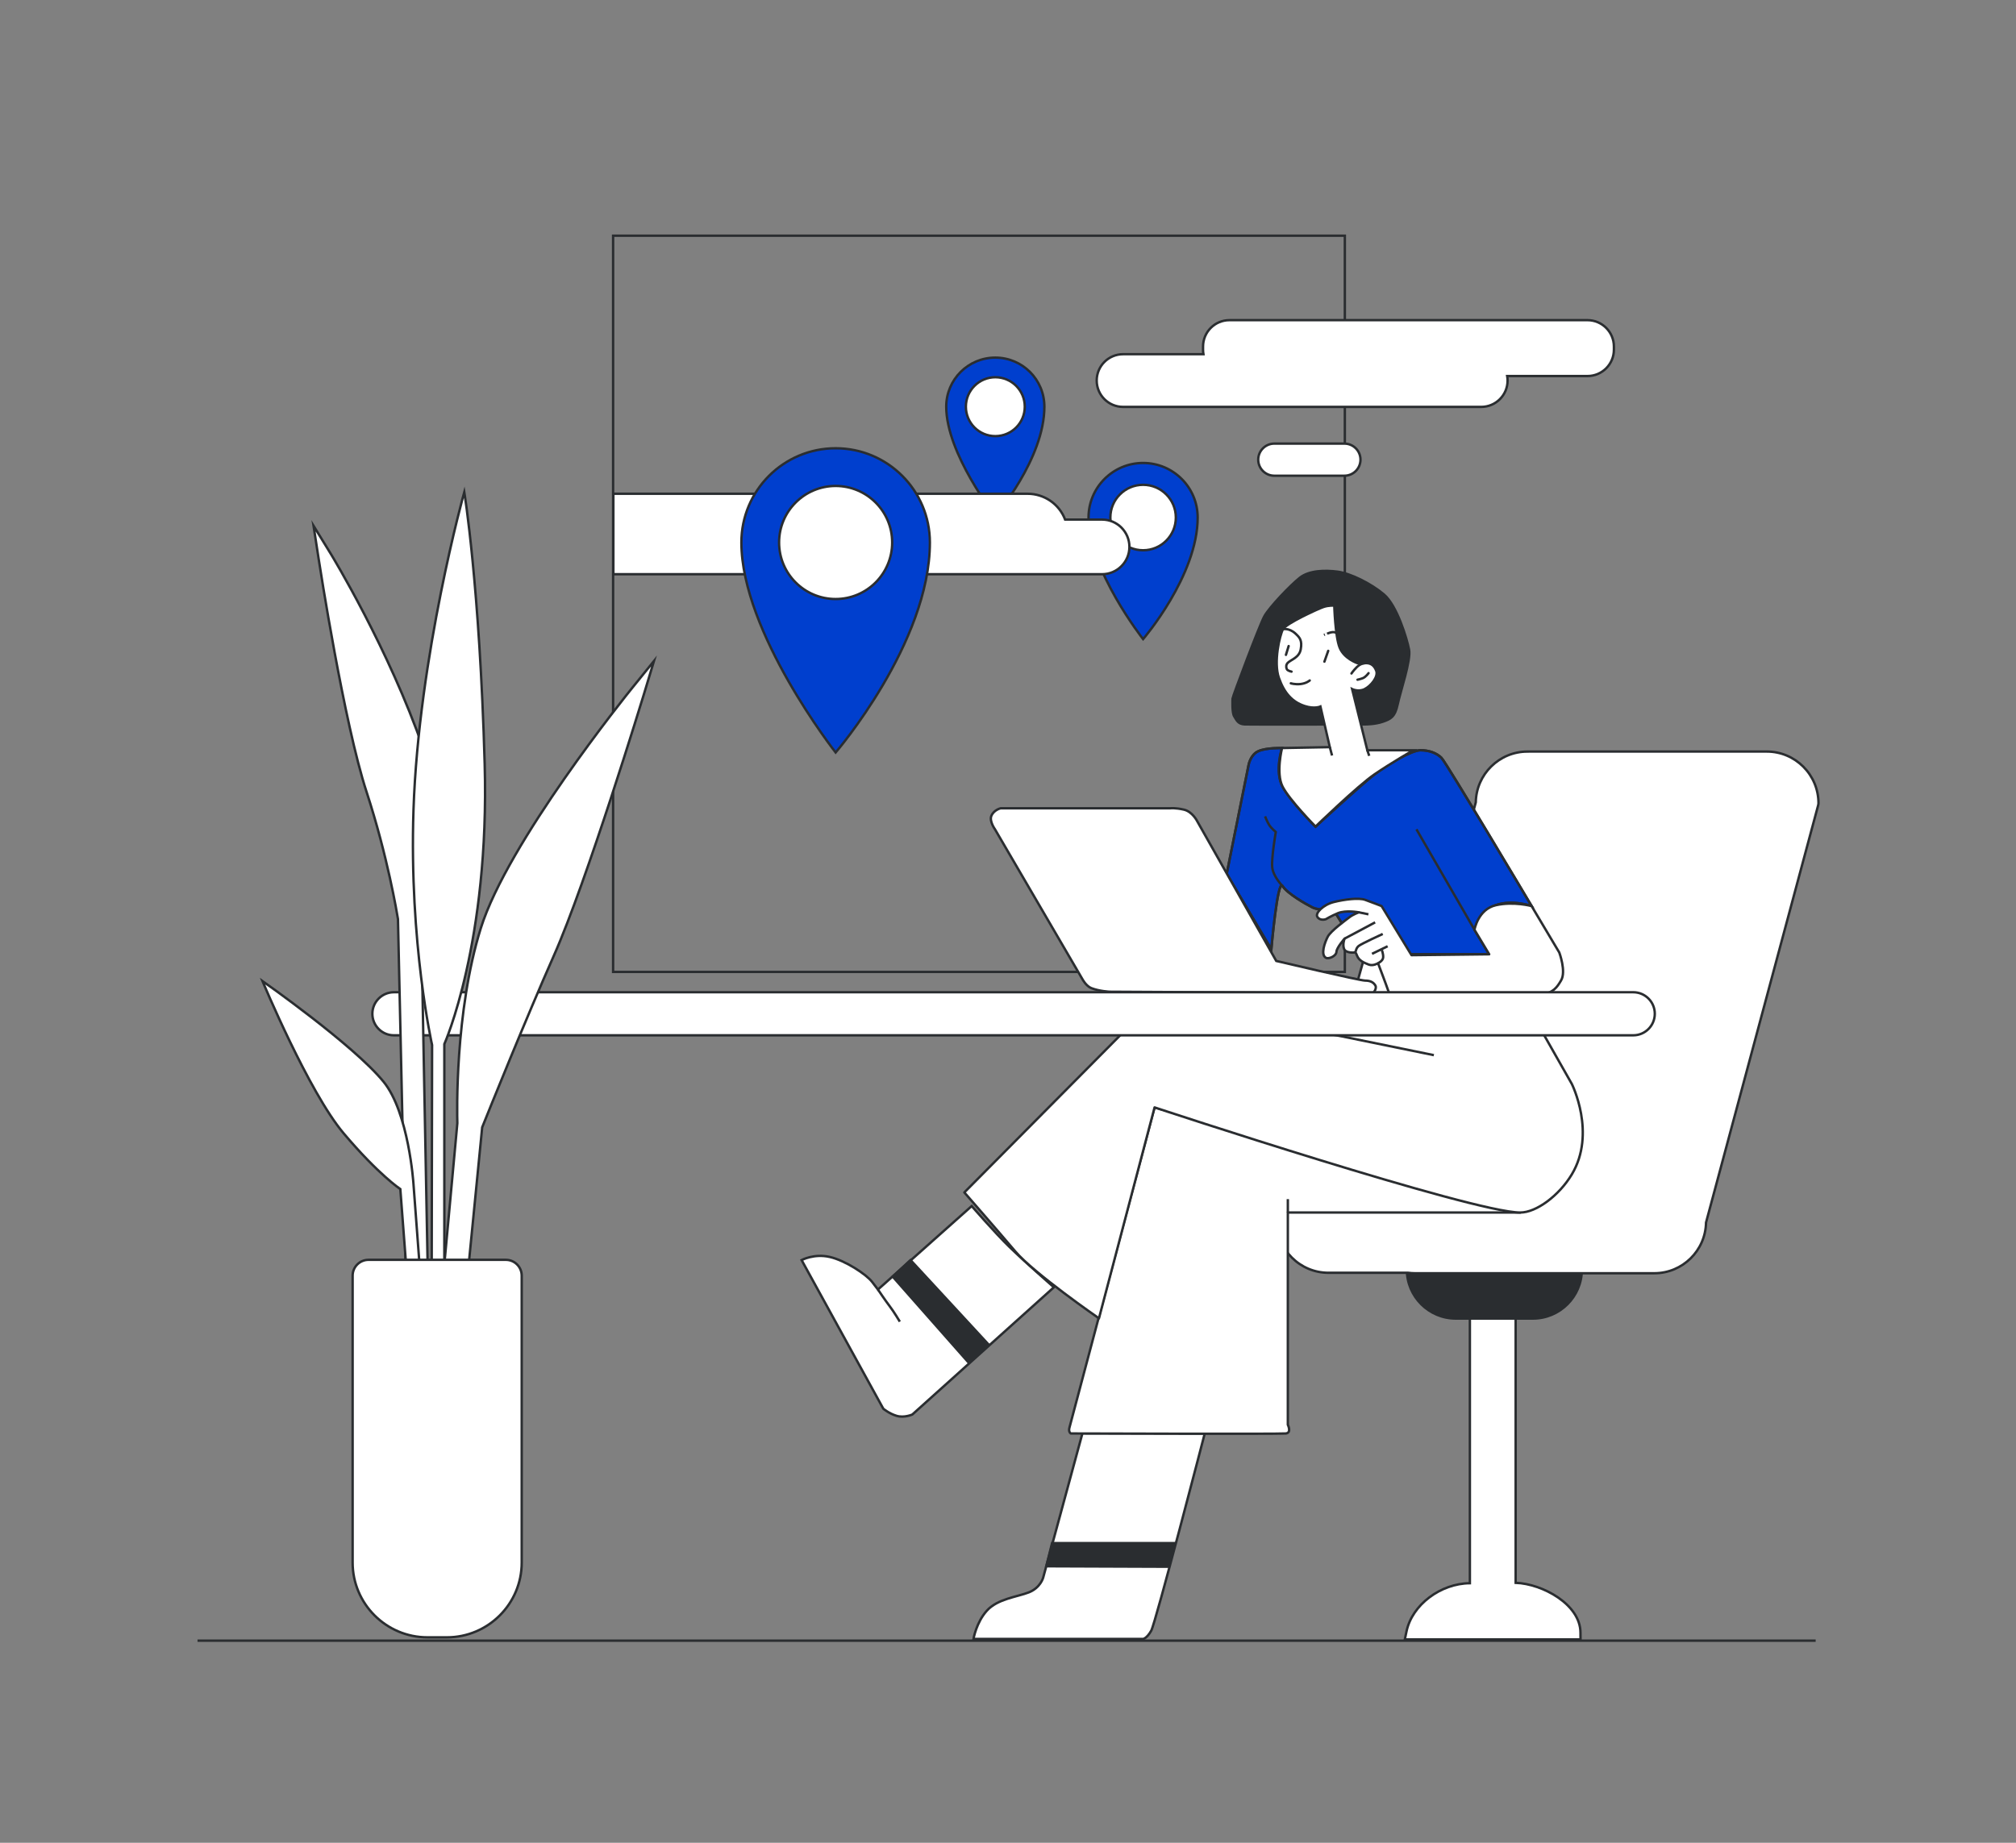 <?xml version="1.0" encoding="UTF-8"?>
<!-- Generator: Adobe Illustrator 24.1.3, SVG Export Plug-In . SVG Version: 6.00 Build 0)  -->
<svg xmlns="http://www.w3.org/2000/svg" xmlns:xlink="http://www.w3.org/1999/xlink" version="1.1" x="0px" y="0px" viewBox="0 0 840 768" style="enable-background:new 0 0 840 768;" xml:space="preserve">
<rect x="0" y="0" width="840" height="768" fill="#808080" stroke="none"/>
<style type="text/css">
	.st0{fill:#003FCE;stroke:#2A2D30;stroke-miterlimit:10;}
	.st1{fill:#FFFFFF;stroke:#2A2D30;stroke-miterlimit:10;}
	.st2{fill:none;stroke:#2A2D30;stroke-miterlimit:10;}
	.st3{fill-rule:evenodd;clip-rule:evenodd;fill:#FFFFFF;stroke:#2A2D30;stroke-miterlimit:10;}
	.st4{fill:#2A2D30;stroke:#2A2D30;stroke-miterlimit:10;}
	.st5{fill-rule:evenodd;clip-rule:evenodd;fill:#FFFFFF;stroke:#2A2D30;stroke-linejoin:round;stroke-miterlimit:10;}
	.st6{fill-rule:evenodd;clip-rule:evenodd;fill:#2A2D30;stroke:#2A2D30;stroke-miterlimit:10;}
	.st7{fill-rule:evenodd;clip-rule:evenodd;fill:none;stroke:#2A2D30;stroke-miterlimit:10;}
	.st8{fill-rule:evenodd;clip-rule:evenodd;fill:#003FCE;stroke:#2A2D30;stroke-miterlimit:10;}
	.st9{fill-rule:evenodd;clip-rule:evenodd;fill:none;stroke:#2A2D30;stroke-linejoin:round;stroke-miterlimit:10;}
	.st10{fill-rule:evenodd;clip-rule:evenodd;fill:none;stroke:#2A2D30;stroke-linecap:round;stroke-miterlimit:10;}
	.st11{fill:none;stroke:#2A2D30;stroke-linecap:round;stroke-linejoin:round;stroke-miterlimit:10;}
	.st12{fill:none;stroke:#2A2D30;stroke-linecap:round;stroke-miterlimit:10;}
	
		.st13{fill-rule:evenodd;clip-rule:evenodd;fill:#FFFFFF;stroke:#2A2D30;stroke-linecap:round;stroke-linejoin:round;stroke-miterlimit:10;}
	.st14{fill:#FFFFFF;stroke:#2A2D30;stroke-linejoin:round;stroke-miterlimit:10;}
	.st15{fill:none;stroke:#2A2D30;stroke-linejoin:round;stroke-miterlimit:10;}
	.st16{fill:#2A2D30;stroke:#2A2D30;stroke-linejoin:round;stroke-miterlimit:10;}
	.st17{fill:#FFFFFF;stroke:#2A2D30;stroke-linecap:round;stroke-linejoin:round;stroke-miterlimit:10;}
	.st18{fill:#003FCE;stroke:#2A2D30;stroke-linecap:round;stroke-linejoin:round;stroke-miterlimit:10;}
	.st19{fill:#FFFFFF;stroke:#FFFFFF;stroke-miterlimit:10;}
	.st20{fill:#003FCE;}
	.st21{fill:#2A2D30;}
	
		.st22{fill-rule:evenodd;clip-rule:evenodd;fill:none;stroke:#2A2D30;stroke-linecap:round;stroke-linejoin:round;stroke-miterlimit:10;}
</style>
<g id="effizienz">
</g>
<g id="finanzierungsloesungen">
</g>
<g id="umsaetze">
	<g>
		<g>
			<path class="st0" d="M453.55,215.69c0,21.73,22.74,50.67,22.74,50.67s22.74-26.44,22.74-50.67c0-12.56-10.18-22.74-22.74-22.74     C463.73,192.95,453.55,203.13,453.55,215.69z"></path>
			<circle class="st1" cx="476.29" cy="215.69" r="13.64"></circle>
		</g>
		<g>
			<path class="st0" d="M394.26,169.49c0,19.55,20.45,45.58,20.45,45.58s20.45-23.78,20.45-45.58c0-11.3-9.16-20.45-20.45-20.45     C403.42,149.03,394.26,158.19,394.26,169.49z"></path>
			<circle class="st1" cx="414.72" cy="169.49" r="12.27"></circle>
		</g>
		<g id="Fenster_2_">
			<path class="st2" d="M255.46,98.23v2.2v302.43v2.2h2.3h300.28h2.31v-2.2V100.43v-2.2h-2.31H257.76H255.46L255.46,98.23z"></path>
			<g>
				<path class="st1" d="M512.26,133.43h149.2c6.07,0,11,4.93,11,11v1.29c0,6.08-4.92,11-11,11H628c0.11,0.61,0.16,1.24,0.16,1.88      c0,6.07-4.92,10.98-10.99,10.98H467.95c-6.07,0-10.99-4.92-10.99-10.98c0-6.06,4.92-10.98,10.99-10.98h33.48      c-0.11-0.62-0.16-1.24-0.16-1.89v-1.29C501.27,138.35,506.19,133.43,512.26,133.43L512.26,133.43z"></path>
			</g>
			<g>
				<path class="st3" d="M560.18,198.26c3.69,0,6.69-3,6.69-6.69c0-3.69-3-6.69-6.69-6.69h-29.23c-3.69,0-6.69,3-6.69,6.69      c0,3.69,3,6.69,6.69,6.69H560.18z"></path>
			</g>
			<g>
				<g>
					<path class="st1" d="M255.58,205.78h172.57c6.99,0,13.18,4.29,15.65,10.76h15.41c6.28,0,11.38,5.11,11.38,11.38       c0,6.28-5.11,11.39-11.38,11.39l-107,0l-96.64,0V205.78z"></path>
				</g>
			</g>
		</g>
		<g>
			<line id="Linie_2_" class="st2" x1="756.53" y1="683.77" x2="82.3" y2="683.77"></line>
			<g id="Sitz_2_">
				<g>
					<path class="st1" d="M612.45,534.04v2.83v122.96c-12.25,0.09-24.06,9.03-26.39,20.01l-0.72,3.42h3.5h66.86h2.85l-0.02-2.85       c-0.06-11.76-15.86-20.36-27.01-20.75V536.87v-2.83h-2.83h-13.41H612.45L612.45,534.04z"></path>
				</g>
				<g>
					<path class="st4" d="M606.59,508.73c-11.25,0-20.4,9.15-20.4,20.4c0,11.25,9.15,20.4,20.4,20.4h32.11       c11.25,0,20.4-9.15,20.4-20.4c0-11.25-9.15-20.4-20.4-20.4H606.59L606.59,508.73z"></path>
				</g>
				<g>
					<path class="st1" d="M636.44,313.23c-11.75,0-21.32,9.45-21.53,21.15L574,486.63h-20.48c-11.87,0-21.54,9.66-21.54,21.54v0.75       c0,11.87,9.66,21.53,21.54,21.53h33.22c0.95,0.13,1.91,0.19,2.85,0.19h99.73c11.75,0,21.33-9.45,21.53-21.15l46.75-174       c0.06-0.24,0.1-0.49,0.1-0.73c0-11.87-9.66-21.54-21.53-21.54H636.44L636.44,313.23z"></path>
				</g>
			</g>
			<path class="st3" d="M405.62,683.05h70.7c0,0,1.5-0.18,3.35-3.43S502,597.33,502,597.33h-50.98l-16.37,60.2     c0,0-1.12,4.19-5.95,6.1s-13.02,2.67-17.49,7.62C406.74,676.2,405.62,683.05,405.62,683.05z"></path>
			<path class="st4" d="M569.11,301.89c0,0,3.91,0,7.12-1.12s5.02-1.95,6.14-7.26s5.58-18.28,4.74-22.74     c-0.84-4.47-5.02-18.42-10.47-23.02c-5.44-4.6-13.95-8.79-19.26-9.49s-11.86-0.56-15.77,2.51c-3.91,3.07-12.7,12.28-14.79,16.05     c-2.09,3.77-13.26,33.63-13.26,34.33c0,0.7-0.28,5.86,0.7,7.4s1.53,3.21,4.33,3.35C521.39,302.03,569.11,301.89,569.11,301.89z"></path>
			<polygon class="st6" points="486.56,652.96 435.95,652.77 438.37,643.1 489.72,643.1    "></polygon>
			<path class="st3" d="M439.11,536.5l-58.98,53.02c0,0-3.35,1.49-6.51,0.56c-3.16-0.93-5.58-2.98-5.58-2.98L334,525.15     c0,0,5.21-2.79,11.72-1.3c6.51,1.49,15.26,7.26,17.67,10.42c2.42,3.16,2.42,3.16,2.42,3.16l39.07-34.79     c0,0,9.49,10.98,15.81,17.12C427.02,525.89,439.11,536.5,439.11,536.5z"></path>
			<path class="st7" d="M365.81,537.43c0,0,3.21,4.77,4.84,6.88c1.86,2.42,4.28,6.51,4.28,6.51"></path>
			<polygon class="st6" points="379.39,525.15 411.97,560.42 403.66,567.97 371.95,532.03    "></polygon>
			<path class="st8" d="M638.18,377.61c0,0-8.09-2.81-14.88-0.37c-6.79,2.44-8.93,10.23-8.93,10.23l6.14,10.23h-53.4l-11.53-18.6     c0,0-5.77,0.56-8.74-0.93c-2.98-1.49-10.42-5.77-12.47-8.93s-4.65,26.42-4.65,26.42l-18.6-31.44l9.12-45.4     c0,0,0.74-4.28,4.09-5.77c3.35-1.49,9.86-1.3,9.86-1.3s-3.16,9.67,0.19,16c3.35,6.33,13.77,16.74,13.77,16.74     s18.79-17.3,24.56-21.77c5.77-4.47,15.63-10.05,19.16-10.05c3.53,0,6.7,1.12,8.74,3.16S638.18,377.61,638.18,377.61z"></path>
			<path class="st7" d="M638.18,377.61c0,0-8.09-2.81-14.88-0.37c-6.79,2.44-8.93,10.23-8.93,10.23l6.14,10.23h-53.4l-11.53-18.6     c0,0-5.77,0.56-8.74-0.93c-2.98-1.49-10.42-5.77-12.47-8.93s-4.65,26.42-4.65,26.42l-18.6-31.44l9.12-45.4     c0,0,0.74-4.28,4.09-5.77c3.35-1.49,9.86-1.3,9.86-1.3s-3.16,9.67,0.19,16c3.35,6.33,13.77,16.74,13.77,16.74     s18.79-17.3,24.56-21.77c5.77-4.47,15.63-10.05,19.16-10.05c3.53,0,6.7,1.12,8.74,3.16S638.18,377.61,638.18,377.61z"></path>
			<path class="st5" d="M633.44,505.33H536.6v88.46c0,0,1.67,3.35-0.84,3.63c-2.51,0.28-89.58,0-89.58,0s-1.12-0.56-0.56-2.51     s35.44-133.4,35.44-133.4L633.44,505.33z"></path>
			<line class="st7" x1="536.6" y1="499.75" x2="536.6" y2="505.33"></line>
			<path class="st5" d="M457.9,549.43c0,0-27.07-18.7-34.88-27.91s-21.21-24.56-21.21-24.56l66.14-66.7c0,0,7.42-4.97,15.07-8.09     c7.07-2.88,17.49-1.58,17.49-1.58l58.7,11.35l8.93-31.81h57.49l29.3,51.63c0,0,10.27,20.55,0,37.67     c-5.3,8.84-14.78,15.91-21.49,15.91c-19.81,0-152.37-43.81-152.37-43.81L457.9,549.43z"></path>
			<line class="st9" x1="559.21" y1="431.94" x2="597.44" y2="439.75"></line>
			<path class="st5" d="M641.72,414.82h-59.91c0,0-2.6,0.37-3.35-1.86c-0.74-2.23-4.28-11.53-4.28-11.53s-2.05,1.3-3.91,0.56     c-1.86-0.74-4.03-1.57-4.84-3.72c-0.81-2.15-1.12-1.3-1.12-1.3s-3.53,0.37-4.28-1.49c-0.74-1.86,0.19-4.28,0.19-4.28     s-3.27,3.77-3.35,5.4c-0.09,1.95-3.32,3.17-4.37,2.6c-2.42-1.3-0.47-6.51,0.74-8.84c1.28-2.45,7.67-7.02,9.02-8.09     c1.35-1.08,3.91-2.05,3.91-2.05s-5.4-1.02-8.74,0.37c-2.69,1.12-5.02,2.51-5.02,2.51s-2.42,0.84-3.53-1.02     c-0.93-1.54,2.42-5.02,6.88-6.14c4.47-1.12,10.42-1.86,13.02-0.93c2.6,0.93,6.88,2.6,6.88,2.6l12.47,20.47l32.37-0.37     l-6.14-10.23c0,0,1.49-8.56,8.93-10.23c7.44-1.67,14.88,0.37,14.88,0.37l11.53,19.35c0,0,2.97,7.92,0.74,11.65     C648.68,411.6,647.29,413.7,641.72,414.82z"></path>
			<path class="st9" d="M574.18,401.43c0,0,2.05-0.93,2.14-2.42s-0.56-3.07-0.56-3.07"></path>
			<line class="st9" x1="578.18" y1="394.36" x2="571.67" y2="397.52"></line>
			<path class="st9" d="M564.88,396.68c0,0,0.09-1.49,1.21-2.42c1.12-0.93,10.05-5.02,10.05-5.02"></path>
			<line class="st9" x1="560.23" y1="391.19" x2="572.97" y2="384.4"></line>
			<line class="st9" x1="566.18" y1="380.22" x2="570.18" y2="381.05"></line>
			<line class="st9" x1="614.37" y1="387.47" x2="590.18" y2="345.61"></line>
			<path class="st9" d="M534.37,369.24c0,0-3.91-3.91-4.28-7.81c-0.37-3.91,1.49-14.7,1.49-14.7s-1.86-1.49-2.79-2.98     s-1.67-3.53-1.67-3.53"></path>
			<path class="st3" d="M572.14,413.89c0,0,1.67-1.86,0.93-3.16c-0.74-1.3-2.05-2.05-4.28-2.05s-37.02-8.19-37.02-8.19l-32.93-58.23     c0,0-1.97-4.02-5.58-4.84c-3.61-0.82-5.58-0.56-5.58-0.56h-70.7c0,0-2.83,0.59-3.91,3.16c-0.93,2.23,1.49,5.58,1.49,5.58     l36.47,62.51c0,0,1.5,2.86,3.72,3.72c3.35,1.3,7.63,1.49,7.63,1.49L572.14,413.89z"></path>
			<path class="st3" d="M588.86,312.68h-19.14l-6.33-25.49c0,0,2.6,1.3,5.21,0c2.6-1.3,5.75-5.11,4.84-7.63     c-1.12-3.07-3.32-3.31-4.84-3.16c-1.52,0.14-2.98,0-2.98,0s-5.58-1.86-7.44-6.51s-2.23-17.49-2.23-17.49s-2.23-0.19-4.47,0.56     s-15.63,6.88-16.93,9.3c-1.3,2.42-4,13.69-1.67,20.28c2.23,6.33,5.58,10.05,10.79,11.72c4.09,1.31,6.51,0.19,6.51,0.19     l3.91,16.93l-19.91,0.37c0,0-2.6,10.42,0.19,16c2.79,5.58,13.77,16.74,13.77,16.74s17.49-16.93,24.56-21.77     C579.76,317.89,588.86,312.68,588.86,312.68z"></path>
			<line class="st7" x1="569.72" y1="312.68" x2="570.51" y2="315.01"></line>
			<line class="st7" x1="554.09" y1="311.38" x2="555.02" y2="314.87"></line>
			<path class="st10" d="M568.6,276.4c0,0-1.72,0.09-3.26,1.63c-1.53,1.53-2.23,2.65-2.23,2.65"></path>
			<path class="st10" d="M570.23,280.54c0,0-1.15,1.6-2.37,2.09c-0.93,0.37-2.23,0.65-2.23,0.65"></path>
			<line class="st11" x1="553.42" y1="271.25" x2="551.84" y2="275.75"></line>
			<line class="st11" x1="536.94" y1="269.25" x2="535.81" y2="272.92"></line>
			<path class="st2" d="M556.88,263.94c0,0-0.74-1.12-3.53,0c-2.79,1.12-1.33,0.52-1.33,0.52"></path>
			<path class="st12" d="M534.55,262.26c0,0,2.57-0.75,5.4,1.95c1.53,1.47,2.72,2.65,2.02,6.42c-0.64,3.45-3.99,4.25-5.37,5.58     c-0.73,0.7-0.83,1.73-0.45,2.61c0.33,0.79,1.99,1.09,1.99,1.09"></path>
			<path class="st12" d="M545.72,283.59c0,0-1.3,1.19-3.79,1.49c-2.25,0.27-4.09-0.3-4.09-0.3"></path>
			<g>
				<g>
					<path class="st1" d="M164.12,413.53c-4.94,0-8.97,4.03-8.97,8.97c0,4.95,4.03,8.98,8.97,8.98h516.41       c4.95,0,8.97-4.03,8.97-8.98c0-4.95-4.02-8.97-8.97-8.97H164.12L164.12,413.53z"></path>
				</g>
			</g>
		</g>
		<g id="Pflanze_2_">
			<g>
				<g>
					<path class="st1" d="M130.64,219.12l2.15,13.92c0.43,2.78,10.57,68.31,19.94,96.97c8.8,26.94,12.72,50.73,13.09,53.02       l3.77,170.18l0.07,2.93l2.93-0.16l3.4-0.19l2.73-0.15l-0.05-2.73l-3.21-170.31c0.7-4.31,7.95-50.28,0.97-70.45       c-14.38-41.6-38.18-80.63-38.41-81.02L130.64,219.12L130.64,219.12z"></path>
				</g>
			</g>
			<g>
				<path class="st1" d="M109.37,408.88c0,0,37.85,26.52,50.43,41.93c10.51,12.86,12.47,42.5,12.47,42.5l4.91,65.35l-5.48,1.13      l-4.9-64.22c0,0-9.09-6.02-23.61-23.23C128.66,455.13,109.37,408.88,109.37,408.88L109.37,408.88z"></path>
			</g>
			<g>
				<path class="st1" d="M193.45,205.08c0,0,6.41,38.94,8.5,113.33c2.09,74.39-16.81,116.73-16.81,116.73v112.2l-5.29,0.57      l0.19-112.39c0,0-9.6-42.45-7.75-98.03C174.44,273.22,193.45,205.08,193.45,205.08L193.45,205.08z"></path>
			</g>
			<g>
				<path class="st1" d="M272.49,275.48l-9.15,11.31c-2.11,2.61-51.88,64.39-63.02,100.1c-10.87,34.88-9.87,77.64-9.76,81.22      l-8.1,87.85l-0.21,2.27l2.17,0.69l4.16,1.32l3.34,1.06l0.34-3.48l8.65-88c2.54-6.34,18.46-45.87,29.84-71.49      c13.74-30.92,37.28-108.16,37.52-108.93L272.49,275.48L272.49,275.48z"></path>
			</g>
			<g>
				<path class="st1" d="M153.54,525.05c-3.65,0-6.61,2.96-6.61,6.61v119.56c0,17.18,13.98,31.16,31.17,31.16h8.12      c17.18,0,31.16-13.98,31.16-31.16V531.66c0-3.65-2.96-6.61-6.61-6.61H153.54L153.54,525.05z"></path>
			</g>
		</g>
		<g>
			<path class="st0" d="M308.91,226.09c0,37.53,39.27,87.52,39.27,87.52s39.27-45.66,39.27-87.52c0-21.69-17.58-39.27-39.27-39.27     S308.91,204.4,308.91,226.09z"></path>
			<circle class="st1" cx="348.18" cy="226.09" r="23.56"></circle>
		</g>
	</g>
</g>
</svg>

